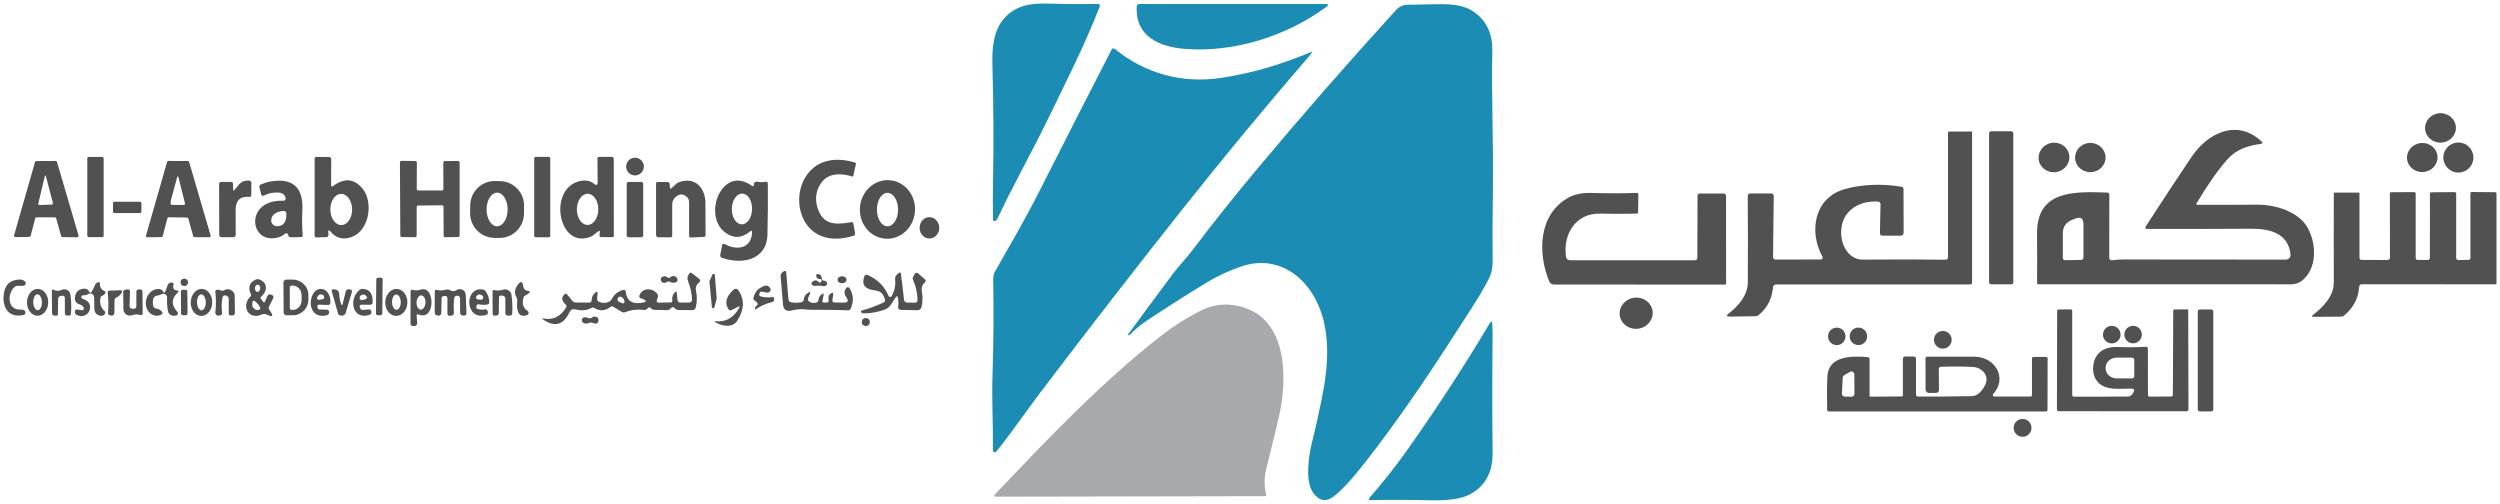 <?xml version="1.0" encoding="UTF-8"?>
<svg id="Layer_1" data-name="Layer 1" xmlns="http://www.w3.org/2000/svg" viewBox="0 0 711.56 143.4">
  <defs>
    <style>
      .cls-1 {
        fill: #1b8cb3;
      }

      .cls-1, .cls-2, .cls-3 {
        stroke-width: 0px;
      }

      .cls-2 {
        fill: #a8a9ad;
      }

      .cls-3 {
        fill: #515151;
      }
    </style>
  </defs>
  <path class="cls-1" d="m282.64,51.89c.2-11.07.14-22.08-.17-33.03-.19-6.73.56-13.23,7.09-16.48,2.05-1.01,4.89-1.47,8.54-1.36,5.06.15,9.89.19,14.48.12.27,0,.48.21.48.48,0,.06-.01.12-.03.17-4.2,10.85-9.65,21.58-14.62,31.82-4.67,9.63-10.11,19.2-14.5,28.6-.15.33-.39.57-.71.71-.19.09-.42,0-.51-.2-.02-.05-.03-.09-.03-.14-.09-3.45-.09-7.01-.02-10.69Z"/>
  <path class="cls-1" d="m377.52,1.96c-11.57,8.51-26.64,13.06-40.33,11.95-7.09-.57-14.17-3.49-13.64-12.08.03-.46.27-.69.74-.69h52.97c.91,0,1,.28.26.82Z"/>
  <path class="cls-1" d="m353.48,75.79c-3.63,1.2-7.06,2.79-10.3,4.78-5.82,3.57-11.4,7.12-16.74,10.67-1.77,1.17-3.43,2.55-4.96,4.14-.11.11-.22.11-.33,0h0c-.09-.08-.1-.17-.03-.26,4.23-5.77,8.46-11.49,12.7-17.16,1.7-2.28,3.79-4.4,5.48-6.63,5.85-7.73,12.01-15.47,18.48-23.2,12.54-15.01,25.72-30.09,39.53-45.25.9-.98,1.97-1.49,3.2-1.52,2.81-.08,5.87-.14,9.19-.18,3.93-.05,6.85.48,8.77,1.57,4.28,2.43,6.37,6.36,6.27,11.78-.25,13.28.36,26.88.16,40.18-.1,6.53-.12,13.13-.06,19.79.01,1.81-.35,3.41-1.08,4.82-1.29,2.51-2.76,5.03-4.39,7.58-10.35,16.17-20.65,32.03-32.59,46.91-2.75,3.42-5.12,5.9-7.13,7.45-2.21,1.7-4.18,1.37-5.89-1-2.4-3.33-1.25-10.65-.32-14.41,1.15-4.65,2.18-9.33,3.09-14.03,1.6-8.31,2.04-17.56-1.39-25.2-3.92-8.71-12.09-13.99-21.66-10.84Z"/>
  <path class="cls-1" d="m295.65,112.32c-3.32,4.38-7.61,10.65-11.66,15.69-.93,1.16-1.39,1-1.38-.49.06-7.07-.35-13.92-.12-20.8.3-9.07.37-18.19.2-27.35-.01-.75.17-1.49.54-2.14,4.21-7.44,8.48-14.66,12.39-22.4,6.77-13.37,13.68-26.92,20.73-40.63.25-.5.6-.57,1.03-.22,8.55,6.98,19.15,9.85,30.12,8.2,9.16-1.38,17.01-3.82,25.27-7.2.72-.29.83-.15.32.44-12.53,14.5-24.78,29.3-36.76,44.41-13.75,17.35-27.31,34.85-40.68,52.49Z"/>
  <ellipse class="cls-3" cx="694.62" cy="36.41" rx="4.39" ry="4.19" transform="translate(-.94 32.76) rotate(-2.7)"/>
  <path class="cls-3" d="m625.51,58.3c5.68.01,11.41,0,17.2-.05,4.47-.03,10.11,1.67,13.01,5.03,3.39,3.95,4.43,12.39-.26,16.4-.97.83-2.09,1.24-3.36,1.24-24.25-.03-48.23-.03-71.94-.02-.2,0-.36-.16-.36-.36h0c.03-4.61.02-9.3-.01-14.07-.09-12.47,10.75-11.95,20-11.66.38.01.57.21.57.59l-.02,17.97c0,.39.32.71.71.71.03,0,.06,0,.1,0,1.15-.16,2.3-.24,3.47-.23,15.59.03,30.92.04,46,.04.73,0,1.33-.6,1.33-1.33,0-.05,0-.11,0-.16-.73-6.21-6.08-7.33-11.47-7.3-10.05.06-19.87.08-29.47.06-.22,0-.4-.17-.41-.39,0-.08.02-.16.07-.23,4.44-6.88,8.82-13.52,13.13-19.93,4.56-6.77,12.95-10.88,19.86-4.36.42.39.34.63-.23.71-3.78.5-7.04,1.61-9.58,4.52-2.63,3-5.5,7.11-8.62,12.32-.21.34-.11.51.29.51Zm-33.16,15.68c.36,0,.65-.3.65-.66v-9.44c.02-1.75-.79-2.29-2.41-1.63l-.88.35c-1.72.7-2.58,1.98-2.58,3.85v6.98c0,.34.29.62.63.62,0,0,0,0,.01,0l4.58-.07Z"/>
  <path class="cls-3" d="m534.53,57.37c-6.17-.37-11.17,3.42-10.42,10.04.36,3.2,2.55,6.51,6.06,6.48,8.64-.07,16.52-.06,23.63.03.35,0,.63-.27.64-.62,0,0,0,0,0-.01v-35.58c0-.15.12-.28.27-.28h6.39c.13,0,.2.07.2.2v42.78c0,.37-.18.55-.54.55h-55.22c-.48,0-.88.37-.91.84-.25,3.15-1.58,5.76-4.01,7.83-.29.25-.63.37-1.01.38l-7.3.1c-.95.01-1.05-.27-.3-.86,2.81-2.2,5.45-5.23,5.46-8.91.05-8.09.04-16.26-.02-24.49,0-.52.25-.78.77-.78h5.85c.52.01.78.27.77.78l-.19,17.3c0,.4.31.72.71.73,0,0,0,0,.01,0l12.9-.03c.29,0,.52-.24.51-.53,0-.09-.02-.17-.06-.24-3.95-7.13-2.39-16.8,6.34-19.26,5.04-1.42,11.07-1.58,16.18-.65.31.05.54.32.54.63l.04,12.28c0,.67-.32,1-.99,1h-5.02c-.5,0-.75-.25-.74-.74l.16-8.22c0-.4-.3-.73-.7-.75Z"/>
  <rect class="cls-3" x="566.14" y="37.36" width="6.9" height="43.56" rx=".58" ry=".58"/>
  <ellipse class="cls-3" cx="584.61" cy="44.82" rx="4.39" ry="4.2" transform="translate(2.19 112.37) rotate(-11)"/>
  <ellipse class="cls-3" cx="594.95" cy="44.84" rx="4.34" ry="4.16" transform="translate(-1.24 21.83) rotate(-2.1)"/>
  <ellipse class="cls-3" cx="689.43" cy="44.83" rx="4.35" ry="4.14" transform="translate(-1.37 55.44) rotate(-4.6)"/>
  <circle class="cls-3" cx="699.71" cy="44.84" r="4.28"/>
  <rect class="cls-3" x="24.84" y="44.67" width="4.66" height="22.82" rx=".42" ry=".42"/>
  <path class="cls-3" d="m94.84,52.93c3.11-2.33,5.86-2.12,8.25.63,3.25,3.75,2.11,11.92-2.84,13.83-2.55.99-4.65.45-6.3-1.61-.09-.12-.21-.19-.35-.2-.03,0-.06,0-.08.04-.11.16-.13.33-.08.51.09.29.1.59.03.88-.07.31-.27.47-.59.48l-2.83.08c-.26.01-.49-.19-.5-.46,0,0,0-.01,0-.02v-21.83c0-.41.2-.62.61-.61l3.5.05c.41,0,.61.21.61.62l-.03,7.3c0,.51.19.61.6.31Zm2.31,11.13c1.71-.01,3.09-2.01,3.07-4.46-.02-2.45-1.42-4.43-3.13-4.42h0c-1.71.01-3.09,2.01-3.07,4.46.02,2.45,1.42,4.43,3.13,4.42h0Z"/>
  <rect class="cls-3" x="152.05" y="44.64" width="4.56" height="22.9" rx=".42" ry=".42"/>
  <path class="cls-3" d="m170.28,65.85c-.72.46-1.32,1.18-2.11,1.5-9.47,3.9-12.45-14.38-2.62-15.9,1.45-.23,2.72.13,3.8,1.06.19.17.47.15.64-.03.08-.09.12-.2.11-.32l-.05-7.02c0-.32.16-.48.48-.48l3.5-.02c.44,0,.66.22.66.67l.02,21.8c0,.26-.13.39-.39.39l-3.25-.02c-.23,0-.41-.18-.43-.4-.03-.31,0-.62.08-.92.11-.47-.03-.58-.44-.31Zm-3.07-1.83c1.68.01,3.06-1.97,3.08-4.42s-1.33-4.45-3.02-4.46c-1.68-.01-3.06,1.97-3.08,4.42s1.33,4.45,3.02,4.46Z"/>
  <circle class="cls-3" cx="180.74" cy="47.41" r="2.52"/>
  <path class="cls-3" d="m233.05,53.21c-.88,1.83-1.01,3.77-.4,5.81,1.5,5.01,5.04,5.05,9.63,4.21.35-.07.56.08.62.43l.46,2.67c.07.4-.09.66-.48.78-20.81,6.41-20.47-27.18.51-20.83.19.06.27.19.23.39l-.8,3.54c-.01.05-.05.07-.1.05-4.82-1.44-8.04-.46-9.67,2.95Z"/>
  <path class="cls-3" d="m15.59,61.86h-5.18c-.19.01-.35.14-.4.32l-1.28,4.92c-.05.19-.21.32-.4.32l-3.91.08c-.23,0-.42-.18-.43-.41,0-.04,0-.09.02-.13l5.95-20.82c.05-.18.22-.3.41-.3l5.44-.03c.19,0,.36.12.41.3l6.13,20.89c.06.22-.07.45-.3.52-.04.01-.08.02-.11.01l-4.13-.04c-.19,0-.36-.12-.41-.3l-1.4-5.02c-.05-.18-.22-.31-.41-.31Zm-.93-3.61c.23-.01.41-.2.4-.43,0-.03,0-.05-.01-.08l-1.92-7.38c-.15-.57-.29-.57-.43,0l-1.81,7.6c-.04.18.07.35.25.39.03,0,.05,0,.08,0l3.44-.11Z"/>
  <path class="cls-3" d="m47.65,62.12l-1.34,5.09c-.04.16-.19.27-.35.27l-4.05.05c-.2,0-.37-.16-.37-.37,0-.04,0-.07.01-.1l6.01-20.98c.05-.16.19-.27.36-.27l5.55.02c.17,0,.31.11.36.27l6.12,20.94c.06.2-.06.4-.26.46-.03,0-.06.01-.09.01h-4.24c-.17,0-.31-.11-.36-.27l-1.41-5.05c-.04-.16-.19-.27-.35-.27l-5.23-.08c-.17,0-.32.12-.36.28Zm1.01-5.19c-.11.37-.13.74-.08,1.11.03.18.13.27.31.28l3.4.02c.2,0,.37-.16.37-.37,0-.03,0-.06-.01-.09l-1.8-7.24c-.15-.63-.31-.63-.48,0-.58,2.17-1.15,4.26-1.71,6.29Z"/>
  <path class="cls-3" d="m118.59,58.92v8.18c0,.23-.2.42-.43.42h0l-3.81-.05c-.22,0-.4-.19-.41-.41l-.11-20.85c0-.23.18-.42.41-.43,0,0,.01,0,.02,0l3.97.05c.23,0,.42.19.42.42l-.04,7.54c0,.23.19.42.42.42h6.75c.23.01.42-.18.42-.41h0s-.02-7.53-.02-7.53c0-.23.19-.42.42-.42l3.8-.03c.23,0,.42.19.42.42v20.79c0,.23-.18.41-.41.42l-3.71.08c-.23,0-.42-.18-.43-.41,0,0,0,0,0-.01l-.04-8.26c0-.23-.19-.42-.42-.42l-6.8.07c-.23,0-.42.19-.42.42h0Z"/>
  <path class="cls-3" d="m66.81,54c1.3-1.53,1.72-2.66,4.07-2.61.38,0,.68.31.67.69h0s-.03,3.49-.03,3.49c0,.34-.18.49-.51.46-2.65-.23-3.97,1.04-3.94,3.83.03,2.48.03,4.81.02,7,0,.36-.29.65-.65.65h-3.37c-.45.01-.67-.21-.67-.66l-.04-14.42c0-.43.2-.64.63-.64h2.79c.34,0,.52.18.53.52l.04,1.53c.02.45.17.51.46.16Z"/>
  <path class="cls-3" d="m81.25,66.47c-.53.29-.91.73-1.53.94-8.79,2.97-10.43-10.75.92-10.27.35.02.65-.26.67-.62,0-.07,0-.13-.02-.19-.25-.95-.93-1.46-2.06-1.53-.62-.03-1.23,0-1.82.1-.76.13-1.54.39-2.34.76-.38.18-.62.07-.72-.34l-.49-1.94c-.11-.42.04-.72.43-.89,1.47-.65,3.09-1,4.84-1.06,5.6-.17,7.17,3.61,6.93,8.45-.13,2.5-.09,4.87.1,7.11.02.25-.17.48-.42.5-.01,0-.02,0-.03,0l-2.94.04c-.35,0-.58-.15-.7-.48l-.12-.32c-.13-.36-.37-.45-.7-.26Zm-.69-6.42c-1.54.14-3.31.84-3.37,2.64-.03.91.67,1.67,1.58,1.7.02,0,.04,0,.06,0,1.81,0,2.71-1.16,2.69-3.48,0-.63-.33-.92-.96-.86Z"/>
  <path class="cls-3" d="m149.14,60.82c-.05,3.87-3.22,6.96-7.08,6.91h0l-1.34-.02c-3.87-.05-6.96-3.22-6.91-7.08h0s.03-2.2.03-2.2c.05-3.87,3.22-6.96,7.08-6.91h0l1.34.02c3.87.05,6.96,3.22,6.91,7.08h0s-.03,2.2-.03,2.2Zm-7.67,3.59c1.66,0,3.01-2.13,3.02-4.78h0c0-2.65-1.33-4.79-2.98-4.8h0c-1.66,0-3.01,2.13-3.02,4.78,0,2.65,1.33,4.79,2.98,4.8,0,0,0,0,0,0Z"/>
  <path class="cls-3" d="m191.08,53.58c.77-.55,1.31-1.41,2.22-1.74,4.6-1.62,7.49,1.68,7.48,6.03,0,3.21,0,6.22.04,9.03,0,.33-.16.5-.49.52l-3.72.18c-.25.01-.47-.19-.48-.44,0,0,0-.01,0-.02v-9.54c0-1.12-.65-1.86-1.94-2.23-.14-.04-.28-.05-.42-.02-1.41.23-2.44,1.43-2.44,2.84,0,2.93,0,5.89,0,8.86,0,.33-.17.5-.5.5l-3.46-.02c-.36,0-.64-.29-.64-.64v-14.63c0-.3.14-.45.44-.45h2.76c.43,0,.65.21.68.64l.06.93c.01.33.15.39.42.2Z"/>
  <path class="cls-3" d="m213.44,65.91c-2.39,1.97-4.78,2.02-7.16.16-6.39-4.98-.68-19.13,7.6-13.27.49.35.72.23.69-.37,0-.15.04-.29.14-.41.23-.27.53-.37.88-.3.79.16,1.53.17,2.21.03.49-.11.73.09.74.59.05,4.87.02,9.69-.11,14.46-.2,7.4-7.49,8.55-12.97,6.56-.38-.14-.53-.41-.46-.81l.51-2.66c.1-.51.37-.64.82-.39,3.26,1.8,7.47,1.37,7.73-3.28.03-.57-.17-.68-.62-.31Zm-2.33-2.06c1.59.02,2.91-1.92,2.95-4.33.04-2.42-1.22-4.4-2.81-4.42-1.59-.02-2.91,1.92-2.95,4.33h0c-.04,2.42,1.22,4.4,2.81,4.42Z"/>
  <path class="cls-3" d="m251.98,67.94c-4.32-.32-7.56-4.3-7.22-8.9,0,0,0,0,0,0,.34-4.6,4.12-8.07,8.44-7.75,4.32.32,7.56,4.3,7.22,8.9h0c-.34,4.6-4.12,8.07-8.44,7.75Zm.64-3.53c1.66,0,3-2.14,2.99-4.77h0c0-2.63-1.36-4.76-3.03-4.75h0c-1.66,0-3,2.14-2.99,4.77h0c0,2.63,1.36,4.76,3.03,4.75h0Z"/>
  <rect class="cls-3" x="178.37" y="51.79" width="4.7" height="15.74" rx=".5" ry=".5"/>
  <path class="cls-3" d="m671.47,81.67c-.23,3.23-1.65,5.94-4.24,8.12-.25.22-.55.33-.89.33l-7.83.06c-.56,0-.62-.17-.19-.52,2.98-2.4,5.95-5.3,5.94-9.4-.03-8.49-.03-16.87,0-25.13,0-.21.11-.31.32-.31h6.72c.17-.01.26.08.26.26v18.33c-.01.31.25.57.57.57h0l7.45.02c.36,0,.66-.3.66-.66l-.03-18.18c0-.3.15-.45.45-.45l6.45-.03c.3,0,.45.15.45.46v18.26c-.01.39.18.58.56.58l2.89.02c.33,0,.59-.26.59-.59h0s.02-18.27.02-18.27c0-.23.18-.41.41-.41h0l6.59-.05c.31,0,.47.16.47.47v18.18c0,.47.23.7.7.69l2.76-.06c.39-.01.59-.21.59-.6v-18.27c0-.3.15-.45.44-.44l6.54.06c.29,0,.44.15.44.44v25.47c-.01.17-.15.31-.32.31h0l-37.95-.03c-.51,0-.79.26-.82.77Z"/>
  <path class="cls-3" d="m483.1,73.33l.06-17.6c0-.43.22-.65.65-.65h6.73c.49,0,.73.25.73.74l.02,25c0,.1-.09.19-.19.19h0l-48.82-.03c-.59,0-1.13-.36-1.35-.91-3.3-8.06-3.1-18.98,5.41-23.78,1.76-.99,3.95-1.45,6.57-1.37,4.77.13,9.09.13,12.94-.02.24-.01.45.18.46.42,0,.01,0,.02,0,.03l-.06,5.06c0,.22-.18.4-.4.4-3.33.07-6.81.07-10.42-.01-6.76-.16-10.54,5.55-9.74,12.08.09.8.54,1.2,1.35,1.2h35.3c.51,0,.76-.25.76-.75Z"/>
  <rect class="cls-3" x="34.59" y="55" width="3.22" height="8.08" rx=".39" ry=".39" transform="translate(-22.9 95.13) rotate(-89.9)"/>
  <ellipse class="cls-3" cx="264.53" cy="64.85" rx="2.79" ry="3.04" transform="translate(-.22 .92) rotate(-.2)"/>
  <path class="cls-3" d="m234.09,85.57c-.08.38.07.56.46.55l.75-.02c.47-.02.66-.26.55-.72-.21-.89.03-1.53.72-1.92.47-.27.66-.13.58.4l-.23,1.49c-.07.49.14.74.64.75l2.51.03c1.29.02,1.56-.49.8-1.54-.66-.9-.66-1.78,0-2.63.19-.25.54-.3.78-.11.06.04.11.1.15.16,1.13,1.83,1.24,3.78.33,5.85-.12.28-.4.46-.71.45-3.36-.11-6.81-.16-10.36-.13-.63,0-1.27-.04-1.91-.11-1.25-.14-2.51-.04-3.77.29-1.55.41-2.4-.18-2.53-1.78l-.67-7.91c-.04-.49.19-.96.59-1.24l.36-.25c.19-.13.44-.08.57.11.04.06.06.12.07.19l.63,7.69c.03.42.34.78.76.86.9.19,1.86.19,2.88.02.39-.06.68-.38.72-.76.1-.89.53-1.55,1.29-2,.55-.31.7-.18.45.41l-.5,1.16c-.15.36-.02.77.3.98.67.42,1.37.5,2.1.25.29-.1.49-.35.53-.65.08-.69.39-1.25.93-1.68.47-.37.64-.26.53.32l-.3,1.49Z"/>
  <path class="cls-3" d="m183.62,85.48c-.34-.27-.73-.45-1.17-.56-.45-.11-.59-.39-.44-.82.8-2.32,3.7-2.18,5.06-.48.22.28.28.66.16,1l-.31.87c-.09.25.04.53.29.62.05.02.11.03.17.03l3.41-.05c.44,0,.63-.22.56-.66-.13-.85.12-1.61.76-2.27.29-.31.46-.25.51.18l.22,2.07c.05.47.32.7.79.7h2.55c.44,0,.79-.36.79-.8,0,0,0-.01,0-.02-.05-1.71-.43-3.47-1.13-5.26-.33-.85-.17-1.47.35-2.18.21-.29.45-.32.73-.1l2.13,1.65c.26.2.31.57.11.83-.03.04-.07.08-.11.11-.85.65-1.17,1.49-.95,2.5.33,1.53.31,3.08-.08,4.65-.12.52-.45.78-.99.78l-3.89-.03c-.4,0-.74-.15-1.01-.44-.44-.48-.86-.48-1.27.01-.25.3-.63.47-1.02.46l-3.53-.08c-.43-.01-.8-.18-1.09-.5-.3-.32-.6-.29-.89.08-.26.32-.67.49-1.08.44-1.88-.23-3.63-.02-5.25.63-.37.15-.73.12-1.07-.09l-2.36-1.44c-.29-.17-.56-.16-.83.05-1.49,1.15-3.03,1.25-4.62.28-.25-.15-.5-.16-.75-.02-1.37.75-2.89.9-4.58.45-.8-.21-1.37.05-1.72.8-1.69,3.65-4.19,4.34-7.5,2.05-.4-.28-.36-.37.12-.28,2.71.53,4.86-.52,6.43-3.14.19-.31.14-.58-.13-.82-.37-.33-.66-.71-.87-1.16-.19-.41-.15-.8.1-1.18l.3-.44c.19-.27.55-.34.81-.16.05.03.09.07.13.12l1.33,1.66c.31.39.72.58,1.21.58l3.62.03c.5,0,.76-.24.77-.75.03-.92.39-1.63,1.1-2.14.44-.31.64-.2.59.34l-.12,1.43c-.04.44.14.74.55.91,1.03.42,2,.4,2.9-.07.28-.15.49-.36.64-.64.72-1.41,1.82-2.3,3.3-2.67.44-.11.69.06.74.51.31,2.8,2.11,3.78,5.42,2.95.39-.1.42-.27.11-.52Zm-6.53.81c.5.17.72,0,.65-.52-.07-.5-.33-.9-.78-1.2-.23-.15-.47-.18-.72-.08-.27.11-.43.32-.48.63-.05.35.08.61.39.76.29.16.61.3.94.41Z"/>
  <path class="cls-3" d="m255.56,84.72c-.1-.47-.3-.52-.59-.14-.95,1.22-1.48,2.91-3.02,3.49-2.03.75-4.11,1.13-6.25,1.12-.21,0-.39-.08-.52-.25-.13-.15-.17-.28-.1-.38.06-.09.14-.16.25-.19,2.24-.61,4.31-1.38,6.2-2.31.35-.17.47-.45.35-.83-1.04-3.34-2.77-2.05-4.93-3.14-1.23-.61-1.54-1.76-.92-3.45.12-.34.51-.52.85-.39.01,0,.02,0,.04.01,2.81,1.21,4.81,3.2,5.99,5.97.11.25.4.36.64.26.1-.04.18-.12.24-.22.84-1.53,1.17-3.13.98-4.8-.05-.48.13-.95.49-1.27l.45-.41c.43-.38.67-.29.74.28l.85,7.21c.07.55.38.83.94.84l2.16.03c.51,0,.76-.25.75-.77-.05-2-.47-3.91-1.28-5.73-.14-.31-.13-.61.04-.9l.45-.8c.16-.29.53-.4.83-.24.04.02.08.05.11.08l1.95,1.73c.29.26.3.52.02.79-.79.79-1.11,1.6-.88,2.8.27,1.41.23,2.81-.1,4.22-.16.67-.58.99-1.25.97l-4.69-.1c-.42-.01-.75-.36-.74-.78,0-.03,0-.07,0-.1.15-.83.13-1.69-.06-2.6Z"/>
  <path class="cls-3" d="m202.62,87.41l-.7-7.24c0-.06,0-.13.03-.19l.82-1.82c.08-.18.29-.27.47-.19.12.05.21.17.22.31l.53,6.69s0,.08-.02.12l-.64,2.38c-.05.19-.24.31-.43.27-.16-.04-.27-.17-.28-.33Z"/>
  <path class="cls-3" d="m233.6,80.32c.11-.13.2-.27.25-.43.06-.17-.04-.36-.21-.41-.03-.01-.07-.02-.11-.02-.69.02-1.1-.29-1.23-.92-.06-.24.09-.47.34-.53.04-.01.09-.01.13-.01.71.06,1.09.47,1.13,1.23.03.41.24.63.64.67.2.02.39.09.56.2.21.13.31.32.31.56,0,.31-.14.53-.42.68-.23.13-.48.16-.74.1-.76-.16-1.52-.18-2.29-.07-.41.05-.72-.09-.95-.44-.1-.16-.08-.37.04-.51.68-.78,1.35-.81,2.02-.1.18.19.36.19.53,0Z"/>
  <path class="cls-3" d="m190.78,78.92c.21-.19.46-.31.73-.35.21-.03.42,0,.62.1.41.19.64.5.71.91.05.35-.08.59-.41.73-.57.25-1.12.23-1.66-.06-.31-.17-.62-.17-.93,0-.17.09-.35.17-.54.23-.31.1-.59.05-.85-.16-.21-.17-.33-.37-.37-.62-.07-.41.09-.72.46-.91.51-.26.97-.21,1.37.14.29.26.58.26.87-.01Z"/>
  <ellipse class="cls-3" cx="239.67" cy="79.63" rx="1.26" ry=".99" transform="translate(-1.09 3.35) rotate(-.8)"/>
  <rect class="cls-3" x="102.6" y="83.48" width="10.7" height="1.8" rx=".52" ry=".52" transform="translate(22.45 191.44) rotate(-89.4)"/>
  <circle class="cls-3" cx="52.45" cy="80.36" r="1.05"/>
  <path class="cls-3" d="m4.07,81.74c-2.08,1.94-2,6.7,2.02,6.37.41-.03.81.14,1.07.47.05.07.08.15.09.24.02.48-.2.77-.67.86-3.95.79-5.81-1.87-5.56-5.46.21-3.02,1.72-4.57,4.54-4.66.55-.02,1.03.13,1.46.44.33.25.4.72.15,1.05-.14.19-.36.3-.59.3h-1.53c-.37,0-.7.13-.98.39Z"/>
  <path class="cls-3" d="m75.52,85.62l.6-1.41c.15-.35.55-.52.91-.39l.4.15c.33.13.49.5.36.83,0,.02-.01.03-.02.05l-1.22,2.47c-.13.26-.11.51.05.75l.39.59c.88,1.32.6,1.64-.84.96-1.46-.69-1.96.32-3.27.29-3.12-.07-3.64-3.6-1.63-5.46.23-.22.28-.47.14-.76-.86-1.83-.44-3.19,1.26-4.06.39-.2.79-.22,1.2-.07,2.49.95,2.22,3.37.54,4.82-.31.27-.32.55-.01.82.15.12.26.27.34.44.29.59.55.59.8-.02Zm-2.79-4.22c-.23.47-.22.93.03,1.38.17.29.53.38.82.22.08-.05.15-.11.2-.19.31-.46.37-.92.18-1.38-.14-.34-.53-.5-.88-.36-.15.06-.28.18-.35.33Zm1.22,6.63c.15-.1.2-.29.12-.45-.32-.66-.78-1.24-1.37-1.74-.49-.41-.79-.29-.89.34-.14.85.14,1.49.85,1.9.43.26.86.24,1.29-.05Z"/>
  <path class="cls-3" d="m80.67,80.42c0-.45.37-.82.82-.83h1.77c2.47-.03,4.5,1.93,4.52,4.38,0,0,0,0,0,.01v1.3c.02,2.44-1.97,4.44-4.44,4.46h-1.77c-.46.02-.83-.35-.84-.81,0,0,0,0,0-.01l-.06-8.5Zm1.8,1.45l.02,5.78c0,.32.26.57.58.57h.21c1.42,0,2.57-1.24,2.56-2.75h0v-1.46c0-1.51-1.16-2.74-2.58-2.73h-.21c-.32,0-.58.26-.58.58,0,0,0,0,0,.01Z"/>
  <path class="cls-3" d="m26.07,83.05c.37-.62.7-1.26.97-1.93.17-.39.45-.65.84-.77.39-.12.57.02.56.43-.03.97.4,1.65,1.27,2.04.36.16.43.4.21.73-.21.3-.49.52-.86.66-.26.09-.42.28-.47.55-.29,1.56.09,2.82,1.16,3.78.26.23.29.64.05.9,0,0-.02.02-.02.03-.49.5-1.12.56-1.89.18-.62-.31-1.02-.94-1.03-1.63l-.07-3.39c-.01-.62-.52-1.11-1.14-1.1-.2,0-.39.06-.56.17-.42.26-.88.37-1.39.34-.26-.02-.49.15-.54.41-.03.13,0,.26.09.39.09.11.2.19.33.23,3.85,1.08,1.8,6.17-1.68,4.6-.44-.19-.63-.54-.58-1.04.04-.34.35-.59.69-.55.01,0,.03,0,.04,0l1.21.22c.29.05.56-.14.61-.43.02-.14,0-.28-.08-.39-.31-.46-.72-.76-1.25-.89-.71-.18-1.21-.82-1.22-1.55,0-1.63.75-2.58,2.27-2.86.83-.15,1.43.13,1.8.84.21.41.44.42.68.02Z"/>
  <path class="cls-3" d="m46.97,83.11c.48-.74.52-1.99,1.12-2.44.23-.17.47-.26.74-.27.48,0,.66.22.54.68-.25.99.09,1.52,1.04,1.59.51.04.58.23.2.58-1.87,1.74-1.91,3.58-.12,5.52.23.25.21.63-.04.86-.06.06-.13.1-.21.13-.65.22-1.23.16-1.74-.18-.38-.25-.62-.62-.71-1.11-.23-1.26-.3-2.51-.23-3.74.04-.58-.41-1.09-1-1.12-.18-.01-.37.02-.53.1-.46.23-.94.38-1.43.46-.48.08-.87.44-.98.92-.16.67-.16,1.33,0,1.98.1.41.36.65.77.71.55.07,1.05.31,1.49.7.54.49.48.87-.19,1.16-.82.35-1.63.3-2.42-.13-2.84-1.56-2.12-6.51,1.23-7.21.93-.19,1.59.08,2,.8.15.27.31.27.48.01Z"/>
  <path class="cls-3" d="m148.99,84.72c-.47,1.73-.08,2.98,1.16,3.76.31.2.4.61.2.93-.08.13-.21.23-.35.27-2.98,1.03-2.94-2.26-2.77-4.12.03-.33-.04-.63-.21-.92-.67-1.11-.57-2.28.3-3.51.88-1.25,1.42-1.11,1.62.4.09.73.51,1.14,1.24,1.25.79.11.85.38.17.81l-.95.58c-.21.13-.34.31-.41.55Z"/>
  <path class="cls-3" d="m216.43,84.33c1.07.33,2.18.4,3.34.23.41-.06.6.12.57.53l-.02.25c-.02.31-.25.57-.55.64-1.66.39-3.14,1.02-4.44,1.91-.46.31-.59.2-.4-.32.09-.26.25-.47.48-.63.31-.22.35-.48.1-.78-.22-.27-.48-.49-.77-.65-.26-.15-.36-.37-.3-.67.35-1.72,1.41-2.88,3.18-3.49.44-.15.94-.05,1.28.28.55.52.61.99.18,1.4-.24.22-.52.3-.84.24l-1.39-.25c-.3-.06-.59.13-.66.43l-.08.33c-.06.24.08.48.32.55Z"/>
  <path class="cls-3" d="m210.08,87.31l-1.82.93c-.37.19-.68.12-.91-.23-1.14-1.71-.72-3.5,1.25-5.38.65-.63,1.22-.56,1.71.2,1.65,2.58,1.5,5.4-.47,8.45-1.37,2.13-4.25,1.55-6.05.54-.55-.31-.51-.43.12-.38,2.73.24,4.89-1.03,6.47-3.81.25-.45.15-.55-.3-.32Z"/>
  <path class="cls-3" d="m10.63,89.87c-1.67-.03-2.99-1.76-2.95-3.87.04-2.11,1.42-3.8,3.09-3.77,1.67.03,2.99,1.76,2.95,3.87-.04,2.11-1.42,3.8-3.09,3.77Zm.13-1.58c.68-.02,1.2-1.04,1.17-2.29-.03-1.25-.61-2.24-1.29-2.23h0c-.68.02-1.2,1.04-1.17,2.29.03,1.25.61,2.24,1.29,2.23h0Z"/>
  <path class="cls-3" d="m18.45,84.86c0-.51-.25-.74-.76-.68l-.37.04c-.43.05-.76.41-.77.85l-.06,4.25c0,.41-.22.6-.63.55l-.4-.04c-.37-.04-.65-.36-.66-.74l-.04-6.22c0-.45.19-.57.6-.37.73.36,1.45.37,2.16.02.88-.43,1.94-.07,2.37.8.09.18.14.36.17.56.24,1.77.29,3.57.14,5.38-.03.38-.23.57-.61.57h-.46c-.37,0-.67-.3-.67-.67v-4.3Z"/>
  <path class="cls-3" d="m38.81,87.12v-4.06c-.01-.37.18-.59.55-.65l.27-.04c.61-.09.92.17.92.79l.05,6.04c0,.42-.2.57-.61.45-.82-.24-1.63-.22-2.43.07-.95.34-1.99-.16-2.32-1.1-.07-.19-.1-.39-.11-.6l-.06-4.87c0-.39.18-.62.57-.68l.6-.1c.52-.09.77.13.76.66l-.12,3.98c-.01.59.27.88.85.87h.32c.51,0,.76-.25.76-.76Z"/>
  <rect class="cls-3" x="51.51" y="82.49" width="1.84" height="7.22" rx=".45" ry=".45" transform="translate(-.75 .46) rotate(-.5)"/>
  <path class="cls-3" d="m57.23,89.92c-1.69-.05-3-1.82-2.94-3.94,0,0,0,0,0,0,.07-2.13,1.49-3.81,3.18-3.75,1.69.05,3,1.82,2.94,3.94h0c-.07,2.13-1.49,3.81-3.18,3.75Zm.13-1.6c.69-.01,1.23-1.04,1.21-2.29-.02-1.25-.6-2.26-1.29-2.25h0c-.69.01-1.23,1.04-1.21,2.29.02,1.25.6,2.26,1.29,2.25h0Z"/>
  <path class="cls-3" d="m63.32,84.72c-.27,1.42-.3,2.84-.11,4.25.05.42-.24.79-.64.84-.02,0-.04,0-.07,0h-.42c-.42.03-.77-.3-.79-.72,0-.04,0-.08,0-.12.22-1.91.22-3.88,0-5.89-.04-.4.14-.61.54-.62.34-.01.67.05.98.2.31.14.67.13.97-.04.83-.47,1.63-.38,2.41.27.38.32.6.79.61,1.28l.06,4.83c0,.5-.24.76-.75.78l-.4.02c-.32.01-.59-.24-.6-.55,0,0,0-.01,0-.02v-4.2c0-.19-.07-.37-.19-.51-.22-.27-.47-.41-.76-.44-.47-.05-.75.16-.84.63Z"/>
  <path class="cls-3" d="m90.75,86.71c-.22-.01-.41.16-.42.38,0,.03,0,.06,0,.09l.09.48c.04.24.24.42.49.43l2.04.04c.47.01.71.25.72.72,0,.47-.23.76-.72.89-4.44,1.13-5.6-3.87-3.49-6.6.8-1.02,2.27-1.21,3.3-.41.14.11.27.24.38.37.66.81.96,1.83.9,3.06-.03.45-.27.67-.72.65l-2.57-.1Zm1.1-1.56c.29-.06.42-.23.4-.52,0-.15-.05-.3-.12-.44-.09-.17-.22-.28-.41-.33-.69-.17-1.17.1-1.45.8-.11.26.03.56.29.66.09.04.19.05.29.03l1-.2Z"/>
  <path class="cls-3" d="m97.58,86.32l.84-3.42c.09-.35.42-.59.78-.55l.41.03c.49.05.67.31.53.79l-1.78,5.96c-.09.29-.31.52-.6.61-.31.11-.63.12-.95.04-.32-.08-.52-.28-.61-.59l-1.73-6.12c-.17-.59.05-.83.65-.72l.4.07c.56.09.99.57,1.01,1.15.04.94.2,1.86.48,2.77.21.69.4.69.57-.02Z"/>
  <path class="cls-3" d="m102.83,86.72c-.26,0-.47.21-.47.47,0,.05,0,.11.03.15l.17.44c.12.32.35.46.69.43l1.63-.15c.37-.04.63.11.78.46.05.13.07.26.06.4-.03.35-.22.58-.55.69-4.87,1.62-6.03-4.51-2.87-7.07.29-.23.66-.35,1.03-.32,1.94.15,2.85,1.44,2.72,3.87-.02.43-.25.65-.69.65l-2.53-.02Zm.03-2.73c-.33.17-.49.44-.49.81,0,.41.21.6.62.58.38-.01.73-.09,1.05-.24.51-.23.56-.54.17-.93-.4-.41-.85-.49-1.35-.22Z"/>
  <path class="cls-3" d="m112.67,89.91c-1.74-.06-3.09-1.82-3.02-3.94h0c.07-2.12,1.54-3.79,3.28-3.73h0c1.74.06,3.09,1.82,3.02,3.94,0,0,0,0,0,0-.07,2.12-1.54,3.79-3.28,3.73h0Zm.2-1.74c.68-.01,1.22-1,1.19-2.2h0c-.03-1.2-.6-2.16-1.29-2.14-.68.01-1.22,1-1.19,2.2h0c.03,1.2.6,2.16,1.29,2.14Z"/>
  <path class="cls-3" d="m118.58,89.89l.15,1.98c.04.53-.2.84-.73.91-.16.02-.32.03-.47.02-.39,0-.71-.33-.7-.72h0s.03-9.04.03-9.04c0-.51.24-.69.73-.52,1.36.47,2.47-.49,3.48-.13,2.7.96,2.44,8.92-1.97,7.12-.38-.15-.55-.03-.52.38Zm1.18-1.77c.7.03,1.3-.86,1.34-1.97.04-1.11-.49-2.04-1.2-2.07-.7-.03-1.3.86-1.34,1.97-.04,1.11.49,2.04,1.2,2.07Z"/>
  <path class="cls-3" d="m125.69,84.87l-.09,4.24c0,.4-.34.71-.73.71-.03,0-.06,0-.09,0l-.36-.05c-.39-.05-.69-.39-.69-.79l.02-5.95c0-.44.21-.61.64-.5.81.2,1.63.18,2.45-.07.44-.13.92-.07,1.32.17.59.35,1.2.33,1.82-.07.77-.5,1.81-.28,2.31.5.16.25.25.54.27.84l.21,5.23c.01.38-.28.69-.66.7-.02,0-.05,0-.07,0l-.26-.02c-.54-.05-.81-.34-.82-.88l-.02-3.97c0-.49-.25-.75-.73-.79-.56-.04-.87.2-.94.72-.15,1.3-.18,2.65-.08,4.04.05.57-.22.88-.79.92l-.42.03c-.32.03-.6-.2-.63-.52,0-.02,0-.04,0-.06v-4.33c0-.53-.26-.78-.79-.73l-.28.02c-.33.02-.59.29-.59.62Z"/>
  <path class="cls-3" d="m135.81,87.88c.67.28,1.4.34,2.21.17.37-.07.73.17.8.54,0,.01,0,.03,0,.04l.03.27c.05.38-.11.62-.47.73-6.13,1.84-6.33-8.09-1.01-7.24.35.06.67.25.88.54.63.9.97,1.91,1.01,3.02.02.4-.17.64-.56.72-.75.14-1.54.12-2.37-.05-.36-.07-.59.07-.7.42l-.08.31c-.06.21.04.44.25.53Zm.69-2.61c.23.09.44.08.65,0,.34-.15.49-.55.34-.89-.05-.12-.14-.22-.26-.29-.71-.45-1.27-.35-1.68.31-.1.16-.1.36,0,.51.16.25.34.36.53.33.15-.03.29-.01.42.04Z"/>
  <path class="cls-3" d="m142.02,84.73l-.04,4.32c0,.49-.26.76-.75.79l-.42.03c-.3.02-.56-.2-.58-.5,0-.01,0-.02,0-.03l-.05-6.26c0-.44.2-.61.63-.51.79.19,1.56.16,2.32-.11.97-.33,2.03.19,2.37,1.16.04.12.07.24.08.36.23,1.7.31,3.42.22,5.17-.02.47-.27.7-.74.69h-.5c-.48-.02-.72-.27-.72-.75v-4.12c0-.41-.31-.76-.72-.8l-.42-.05c-.45-.05-.68.16-.68.61Z"/>
  <path class="cls-3" d="m34.58,83.42c-.34.55-.8.95-1.37,1.21-.41.19-.61.5-.62.95l-.03,3.42c0,.59-.31.86-.9.81l-.33-.04c-.35-.03-.61-.34-.58-.69,0,0,0,0,0,0,.17-1.95.14-3.87-.09-5.74-.05-.41.13-.62.54-.63l2.91-.1c.68-.03.84.25.47.82Z"/>
  <ellipse class="cls-3" cx="465.69" cy="89.15" rx="4.71" ry="4.44" transform="translate(-6.97 51.64) rotate(-6.3)"/>
  <path class="cls-2" d="m354.53,87.7c12.22,4.23,11.81,21.02,9.46,30.98-1.17,5-2.37,9.94-3.59,14.81-.61,2.46-.61,4.9,0,7.33.04.18-.06.36-.24.4-.03,0-.05,0-.08,0l-76.72.15c-.19,0-.34-.15-.34-.34,0-.09.03-.17.09-.23,15.04-15.85,30.48-32.07,47.48-45.33,3.39-2.64,7.06-4.97,11.02-6.98,4.12-2.09,8.43-2.35,12.92-.8Z"/>
  <path class="cls-3" d="m611.85,112.88l6.03-.02c.37,0,.56-.19.57-.57l.1-23.93c0-.18.09-.27.26-.27l3.74-.04c.15,0,.27.13.27.28h0s.07,28.16.07,28.16c0,.31-.26.57-.58.57h0l-36.26-.02c-.4,0-.6-.2-.6-.59l.06-27.95c0-.27.14-.41.41-.42l3.37-.02c.34,0,.51.16.51.51v23.8c0,.36.18.54.54.54l15.16-.03c.73,0,1.26-.32,1.6-.97l.16-.3c.35-.66.15-.99-.6-1-3.3-.04-7.82.74-9.93-2.32-.91-1.31-1.19-2.92-.84-4.81.62-3.42,3.52-4.86,6.76-4.72,2.81.12,5.48.1,8.02-.07.45-.03.67.18.67.63l.02,13.06c0,.33.16.5.49.5Zm-4.39-5.8v-4.66c0-.35-.28-.63-.63-.63h-4.34c-1.75,0-3.17,1.28-3.17,2.86v.2c0,1.58,1.42,2.86,3.17,2.86h4.34c.35,0,.63-.28.63-.63h0Z"/>
  <rect class="cls-3" x="625.54" y="88.08" width="4.42" height="29.02" rx=".55" ry=".55"/>
  <path class="cls-3" d="m168.4,90.45c.42-.39.89-.46,1.4-.23.31.14.49.38.53.72.03.28-.02.54-.15.79-.16.31-.52.46-.85.36l-1.01-.29c-.21-.06-.4-.04-.58.06-.45.25-.93.31-1.44.16-.31-.09-.53-.29-.64-.6-.09-.23-.07-.46.04-.68.16-.31.41-.46.76-.44.43.03.84.12,1.23.28.24.09.52.04.71-.13Z"/>
  <circle class="cls-3" cx="246.43" cy="91.66" r="1.14"/>
  <path class="cls-1" d="m424.83,95.94c-.12,10.88-.12,21.84,0,32.87.06,5.61-2.1,9.57-6.47,11.9-2.34,1.25-6.16,1.81-11.46,1.68-6.04-.15-11.68-.16-16.91-.05-.19,0-.35-.15-.36-.34,0-.09.03-.17.09-.24,3.84-4.37,7.38-8.85,10.63-13.43,8.6-12.13,16.47-24.22,23.62-36.26.46-.77.72-.71.77.19.07,1.17.09,2.4.08,3.68Z"/>
  <circle class="cls-3" cx="601.06" cy="95.24" r="2.5"/>
  <circle class="cls-3" cx="607.13" cy="95.23" r="2.49"/>
  <circle class="cls-3" cx="522.79" cy="95.74" r="2.49"/>
  <circle class="cls-3" cx="528.95" cy="95.73" r="2.49"/>
  <circle class="cls-3" cx="552.97" cy="96.71" r="2.52"/>
  <path class="cls-3" d="m567.61,112.86h10.22c.35.01.52-.16.52-.51v-10.27c0-.32.17-.48.49-.48h3.47c.33,0,.49.17.49.5l-.03,14.53c0,.27-.21.48-.48.48h-61.77c-.26,0-.46-.21-.47-.47-.08-3.48-.06-6.65.07-9.5.25-5.81,6.83-5.91,11.41-5.5.39.04.59.25.59.64v10.32c.01.21.11.31.32.31l8.91-.08c.17,0,.25-.09.25-.26v-10.42c-.01-.38.29-.69.67-.69l2.38.02c.46,0,.69.24.69.7v10.16c-.01.29.22.52.5.52,5.18.03,10.29,0,15.33-.11,1.47-.03,2.73-1.05,3.79-3.06,1.44-2.73-.84-5.12-3.45-5.25-2.69-.14-5.69-.16-9-.05-.46.01-.69.25-.69.71l.06,5.81c0,.59-.28.9-.87.91l-1.94.03c-.55,0-1-.44-1.01-.99,0,0,0,0,0-.01l-.02-8.78c0-.37.18-.55.55-.55,4.52,0,8.97,0,13.35,0,5.78,0,9.6,5.95,5.36,10.64-.15.17-.14.43.03.58.08.07.17.11.28.11Zm-39.82-6.3c0-.46-.39-.83-.85-.83-.15,0-.29.04-.42.12l-1.62.96c-.24.14-.4.4-.41.68l-.24,4.51c-.03.46.33.86.79.89.01,0,.03,0,.04,0l1.89.03c.46,0,.84-.37.85-.83,0,0,0,0,0-.01l-.03-5.52Z"/>
  <circle class="cls-3" cx="575.67" cy="121.78" r="2.54"/>
</svg>